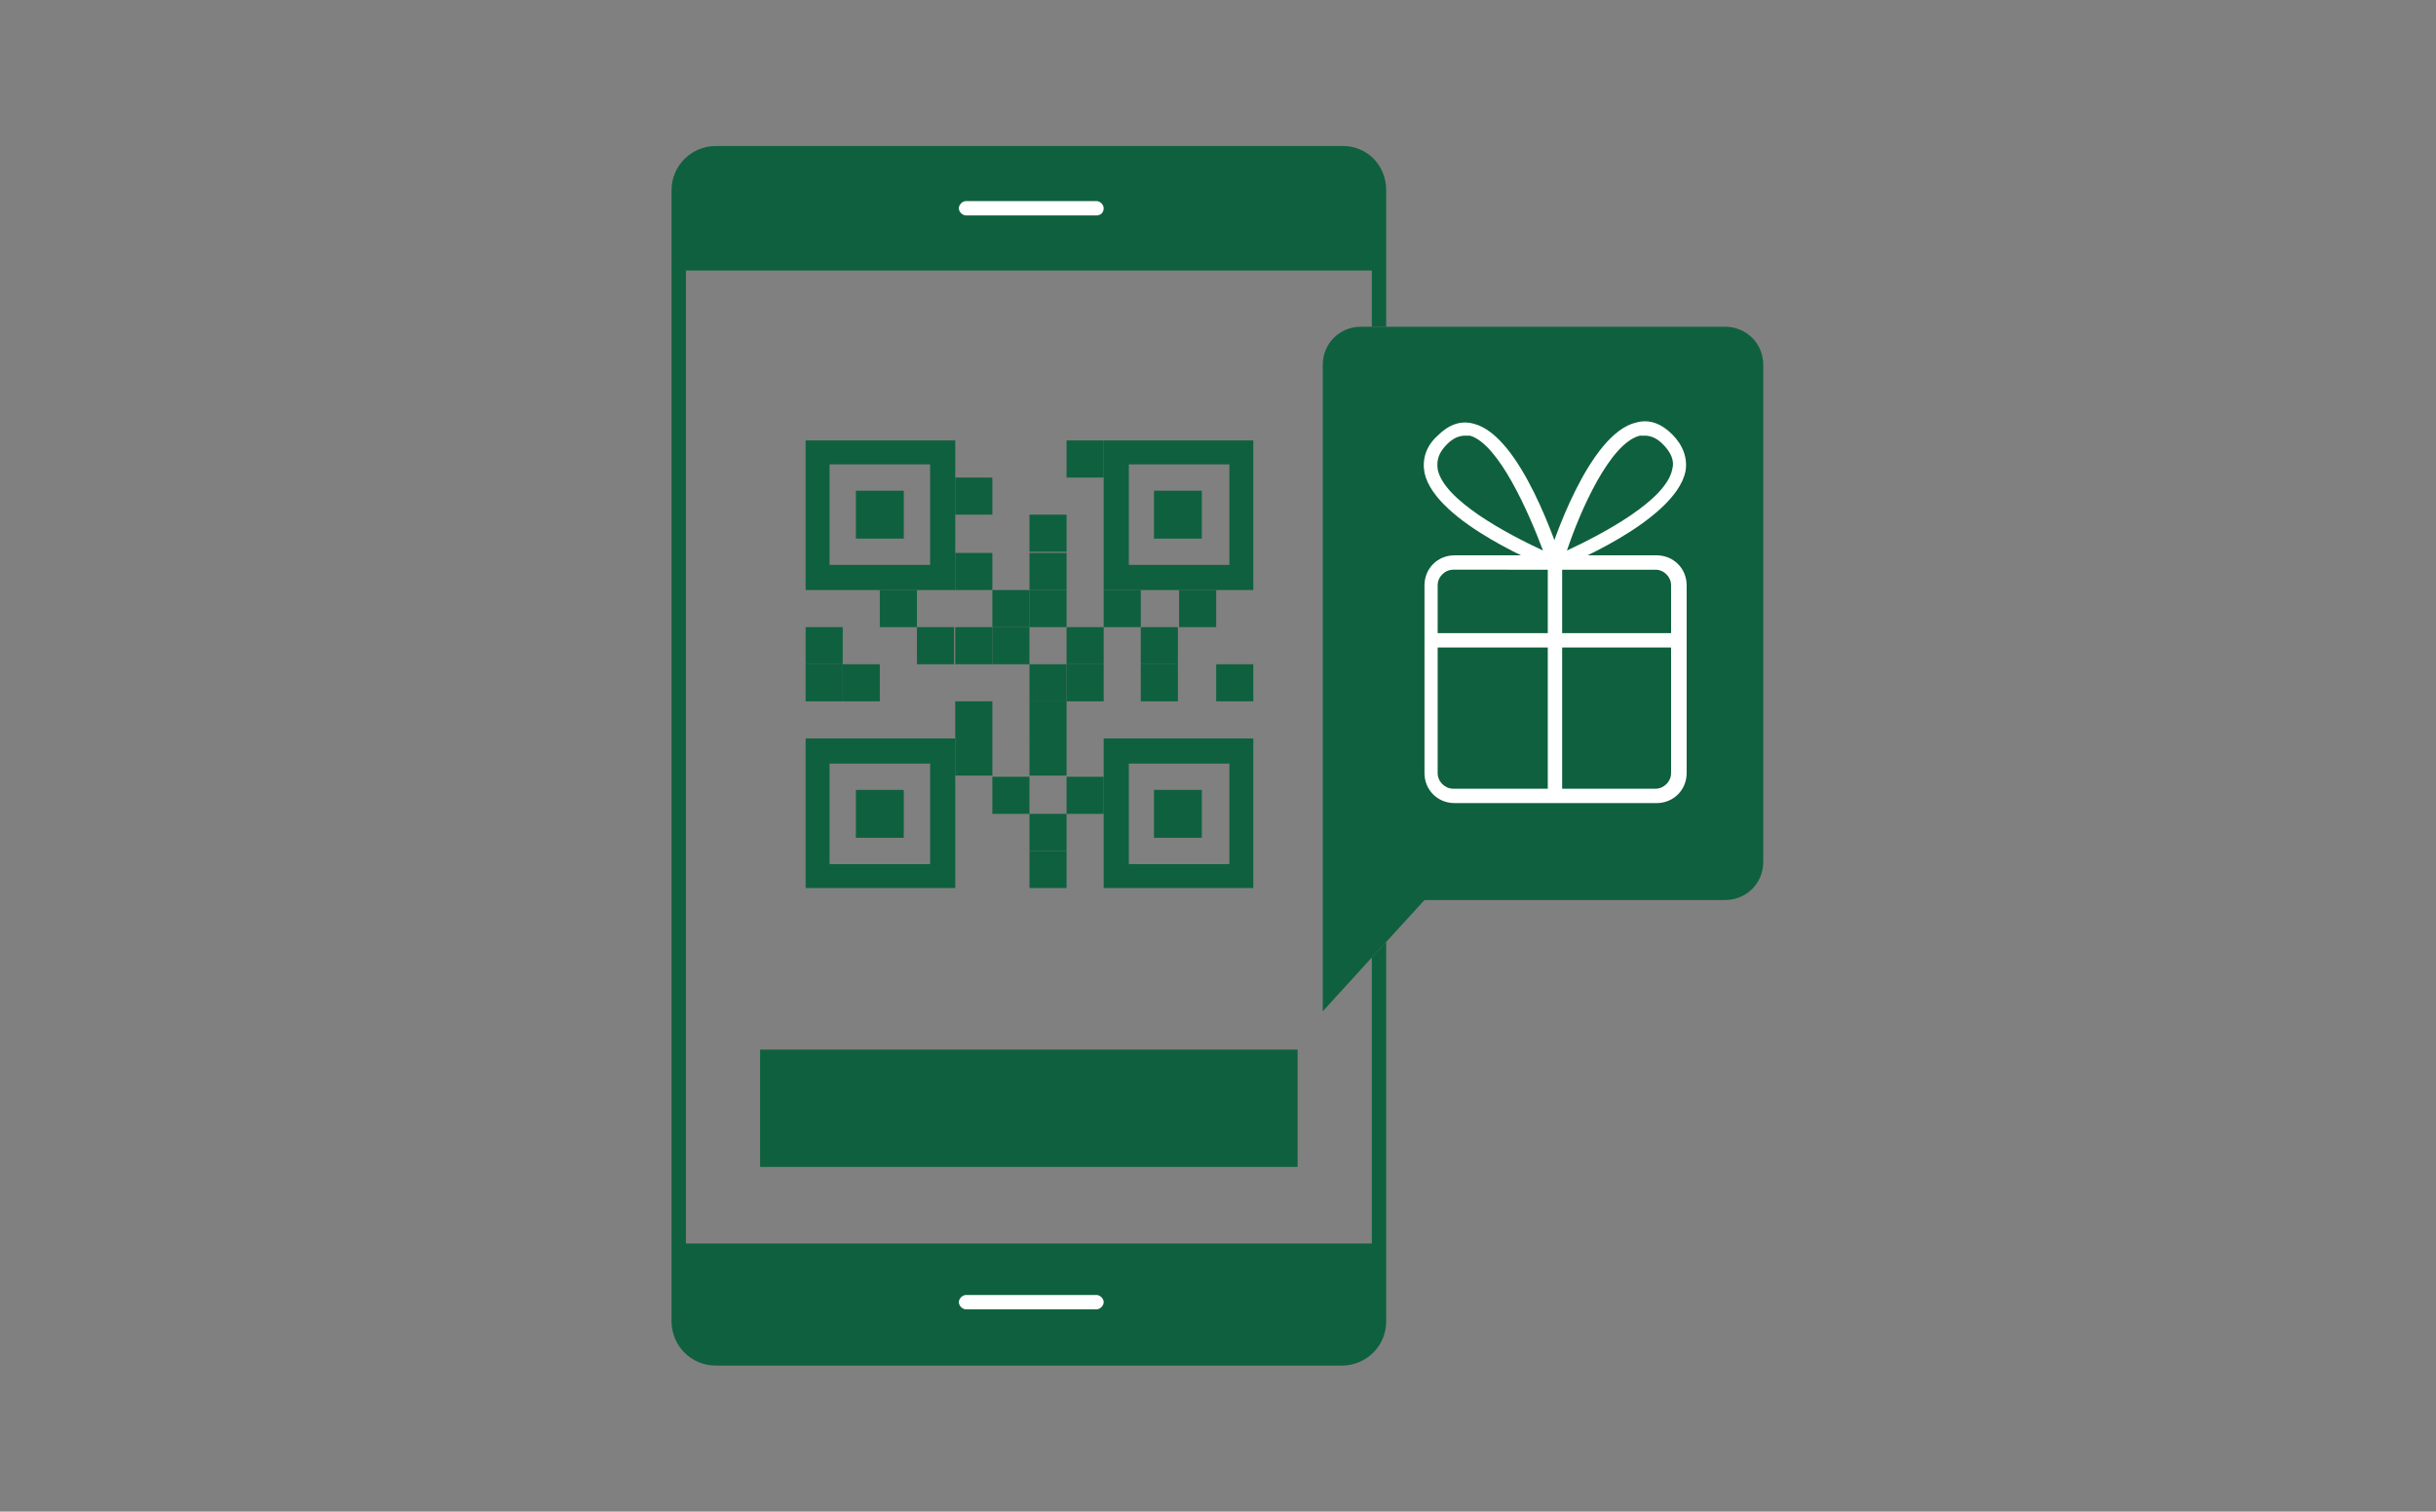 <?xml version="1.0" encoding="utf-8"?>
<!-- Generator: Adobe Illustrator 23.1.0, SVG Export Plug-In . SVG Version: 6.00 Build 0)  -->
<svg version="1.1" id="圖層_1" xmlns="http://www.w3.org/2000/svg" xmlns:xlink="http://www.w3.org/1999/xlink" x="0px" y="0px"
	 viewBox="0 0 203.5 126.3" style="enable-background:new 0 0 203.5 126.3;" xml:space="preserve">
<rect x="0" y="0" width="203.5" height="126.3" fill="#808080" stroke="none"/>
<style type="text/css">
	.st0{fill:#0F603F;}
	.st1{fill:none;}
	.st2{fill:#FFFFFF;}
</style>
<g>
	<g>
		<g>
			<rect x="63.5" y="87.7" class="st0" width="44.9" height="9.8"/>
		</g>
	</g>
	<g>
		<g>
			<g>
				<path class="st0" d="M85.9,93.4c0,0.3-0.1,0.5-0.3,0.7c-0.2,0.2-0.5,0.3-0.9,0.3s-0.7-0.1-0.9-0.2v-0.4c0.1,0.1,0.3,0.1,0.5,0.1
					s0.3,0.1,0.5,0.1c0.3,0,0.5-0.1,0.6-0.2s0.2-0.2,0.2-0.4c0-0.1,0-0.2-0.1-0.3c0-0.1-0.1-0.1-0.2-0.2s-0.3-0.1-0.5-0.2
					c-0.3-0.1-0.6-0.3-0.7-0.4c-0.1-0.2-0.2-0.4-0.2-0.6c0-0.3,0.1-0.5,0.3-0.6c0.2-0.2,0.5-0.2,0.8-0.2s0.7,0.1,1,0.2l-0.1,0.4
					c-0.3-0.1-0.6-0.2-0.8-0.2c-0.2,0-0.4,0-0.5,0.1s-0.2,0.2-0.2,0.4c0,0.1,0,0.2,0.1,0.3c0,0.1,0.1,0.1,0.2,0.2s0.3,0.1,0.5,0.2
					c0.4,0.1,0.6,0.3,0.8,0.4C85.9,93,85.9,93.2,85.9,93.4z"/>
			</g>
			<g>
				<path class="st0" d="M87.6,94.4c-0.4,0-0.7-0.1-0.9-0.3c-0.2-0.2-0.3-0.6-0.3-1s0.1-0.8,0.3-1c0.2-0.2,0.5-0.4,0.9-0.4
					c0.1,0,0.2,0,0.4,0c0.1,0,0.2,0.1,0.3,0.1l-0.1,0.3c-0.1,0-0.2-0.1-0.3-0.1c-0.1,0-0.2,0-0.3,0c-0.5,0-0.8,0.3-0.8,1
					c0,0.3,0.1,0.6,0.2,0.7c0.1,0.2,0.3,0.3,0.6,0.3c0.2,0,0.4,0,0.7-0.1v0.3C88.1,94.4,87.9,94.4,87.6,94.4z"/>
			</g>
			<g>
				<path class="st0" d="M90.5,94.4L90.4,94l0,0c-0.1,0.2-0.3,0.3-0.4,0.3c-0.1,0.1-0.3,0.1-0.5,0.1c-0.3,0-0.5-0.1-0.6-0.2
					s-0.2-0.3-0.2-0.6c0-0.5,0.4-0.8,1.3-0.8h0.4v-0.2c0-0.2,0-0.4-0.1-0.5c-0.1,0-0.3-0.1-0.5-0.1s-0.5,0.1-0.7,0.2L89,91.9
					c0.1-0.1,0.3-0.1,0.4-0.2c0.2,0,0.3-0.1,0.5-0.1c0.3,0,0.5,0.1,0.7,0.2c0.1,0.1,0.2,0.4,0.2,0.7v1.8L90.5,94.4L90.5,94.4z
					 M89.6,94.1c0.2,0,0.4-0.1,0.6-0.2c0.1-0.1,0.2-0.3,0.2-0.6v-0.2H90c-0.3,0-0.5,0.1-0.7,0.1c-0.1,0.1-0.2,0.2-0.2,0.4
					c0,0.1,0,0.3,0.1,0.3C89.3,94,89.4,94.1,89.6,94.1z"/>
			</g>
			<g>
				<path class="st0" d="M93.4,94.4v-1.7c0-0.2,0-0.4-0.1-0.5C93.1,92.1,93,92,92.8,92c-0.3,0-0.5,0.1-0.6,0.2
					C92,92.4,92,92.7,92,93v1.4h-0.4v-2.6h0.3l0.1,0.4l0,0c0.1-0.1,0.2-0.2,0.3-0.3c0.1-0.1,0.3-0.1,0.5-0.1c0.3,0,0.5,0.1,0.7,0.2
					c0.2,0.2,0.2,0.4,0.2,0.7v1.7C93.7,94.4,93.4,94.4,93.4,94.4z"/>
			</g>
		</g>
		<g>
			<g>
				<polygon class="st0" points="78.6,91.8 78.6,91.2 79.2,91.2 79.2,90.8 78.2,90.8 78.2,91.8 				"/>
			</g>
			<g>
				<polygon class="st0" points="80.8,91.2 81.4,91.2 81.4,91.8 81.8,91.8 81.8,90.8 80.8,90.8 				"/>
			</g>
			<g>
				<polygon class="st0" points="79.2,94 78.6,94 78.6,93.4 78.2,93.4 78.2,94.4 79.2,94.4 				"/>
			</g>
			<g>
				<polygon class="st0" points="81.4,93.4 81.4,94 80.8,94 80.8,94.4 81.8,94.4 81.8,93.4 				"/>
			</g>
		</g>
	</g>
	<g>
		<g>
			<path class="st0" d="M67.3,36.8v12.5h12.5V36.8H67.3z M77.7,47.2h-8.4v-8.4h8.4V47.2z"/>
			<rect x="71.5" y="41" class="st0" width="4" height="4"/>
		</g>
		<g>
			<path class="st0" d="M67.3,61.7v12.5h12.5V61.7H67.3z M77.7,72.2h-8.4v-8.4h8.4V72.2z"/>
			<rect x="71.5" y="66" class="st0" width="4" height="4"/>
		</g>
		<g>
			<path class="st0" d="M92.2,61.7v12.5h12.5V61.7H92.2z M102.7,72.2h-8.4v-8.4h8.4V72.2z"/>
			<rect x="96.4" y="66" class="st0" width="4" height="4"/>
		</g>
		<path class="st0" d="M92.2,36.8v12.5h12.5V36.8H92.2z M102.7,47.2h-8.4v-8.4h8.4V47.2z"/>
		<rect x="96.4" y="41" class="st0" width="4" height="4"/>
		<rect x="73.5" y="49.3" class="st0" width="3.1" height="3.1"/>
		<rect x="82.9" y="49.3" class="st0" width="3.1" height="3.1"/>
		<rect x="86" y="49.3" class="st0" width="3.1" height="3.1"/>
		<rect x="79.8" y="46.2" class="st0" width="3.1" height="3.1"/>
		<rect x="86" y="46.2" class="st0" width="3.1" height="3.1"/>
		<rect x="86" y="43" class="st0" width="3.1" height="3.1"/>
		<rect x="79.8" y="39.9" class="st0" width="3.1" height="3.1"/>
		<rect x="89.1" y="36.8" class="st0" width="3.1" height="3.1"/>
		<rect x="92.2" y="49.3" class="st0" width="3.1" height="3.1"/>
		<rect x="98.5" y="49.3" class="st0" width="3.1" height="3.1"/>
		<rect x="67.3" y="52.4" class="st0" width="3.1" height="3.1"/>
		<rect x="76.6" y="52.4" class="st0" width="3.1" height="3.1"/>
		<rect x="79.8" y="52.4" class="st0" width="3.1" height="3.1"/>
		<rect x="82.9" y="52.4" class="st0" width="3.1" height="3.1"/>
		<rect x="89.1" y="52.4" class="st0" width="3.1" height="3.1"/>
		<rect x="95.3" y="52.4" class="st0" width="3.1" height="3.1"/>
		<rect x="67.3" y="55.5" class="st0" width="3.1" height="3.1"/>
		<rect x="70.4" y="55.5" class="st0" width="3.1" height="3.1"/>
		<rect x="86" y="55.5" class="st0" width="3.1" height="3.1"/>
		<rect x="89.1" y="55.5" class="st0" width="3.1" height="3.1"/>
		<rect x="95.3" y="55.5" class="st0" width="3.1" height="3.1"/>
		<rect x="101.6" y="55.5" class="st0" width="3.1" height="3.1"/>
		<rect x="79.8" y="58.6" class="st0" width="3.1" height="3.1"/>
		<rect x="86" y="58.6" class="st0" width="3.1" height="3.1"/>
		<rect x="79.8" y="61.7" class="st0" width="3.1" height="3.1"/>
		<rect x="86" y="61.7" class="st0" width="3.1" height="3.1"/>
		<rect x="82.9" y="64.9" class="st0" width="3.1" height="3.1"/>
		<rect x="89.1" y="64.9" class="st0" width="3.1" height="3.1"/>
		<rect x="86" y="68" class="st0" width="3.1" height="3.1"/>
		<rect x="86" y="71.1" class="st0" width="3.1" height="3.1"/>
	</g>
	<g>
		<path class="st0" d="M112.2,12.2H59.8c-2,0-3.7,1.6-3.7,3.7V22v82.4v6c0,2,1.6,3.7,3.7,3.7h52.3c2,0,3.7-1.6,3.7-3.7v-6V78.7
			l-1.2,1.3v23.9H57.3V22.6h57.3v4.7h1.2V22v-6.1C115.8,13.8,114.2,12.2,112.2,12.2z"/>
		<path class="st1" d="M114.7,15.8c0-1.4-1.1-2.5-2.5-2.5H59.8c-1.4,0-2.5,1.1-2.5,2.5v5.6h57.3L114.7,15.8L114.7,15.8z"/>
		<path class="st1" d="M57.3,110.5c0,1.4,1.1,2.5,2.5,2.5h52.3c1.4,0,2.5-1.1,2.5-2.5V105H57.3V110.5z"/>
		<path class="st1" d="M110.5,84.5v-54c0-1.8,1.4-3.2,3.2-3.2h0.9v-4.7H57.3v81.3h57.3V80L110.5,84.5z"/>
		<rect x="57.3" y="22.6" class="st0" width="0" height="81.3"/>
		<rect x="114.7" y="80" class="st0" width="0" height="23.9"/>
		<rect x="114.7" y="22.6" class="st0" width="0" height="4.7"/>
		<path class="st1" d="M113.7,28.5c-1.1,0-2,0.9-2,2v41.6c0,0.1,0,0.2,0,0.3l0.1,0.7h-0.1v8.5l3-3.2V28.5H113.7z"/>
		<polygon class="st0" points="56.2,22 56.2,104.4 56.2,104.4 		"/>
		<polygon class="st0" points="115.8,104.4 115.8,104.4 115.8,78.7 115.8,78.7 		"/>
		<rect x="115.8" y="22" class="st0" width="0" height="5.3"/>
		<rect x="114.7" y="78.3" class="st0" width="0" height="1.7"/>
		<rect x="114.7" y="27.3" class="st0" width="0" height="1.2"/>
		<rect x="115.8" y="27.3" class="st0" width="0" height="1.2"/>
		<rect x="115.8" y="77" class="st0" width="0" height="1.7"/>
		<path class="st0" d="M144.1,27.3h-28.3h-1.2h-0.9c-1.8,0-3.2,1.4-3.2,3.2v54l4.1-4.5l1.2-1.3l0,0l3.2-3.5h25.1
			c1.8,0,3.2-1.4,3.2-3.2V30.5C147.3,28.7,145.9,27.3,144.1,27.3z"/>
	</g>
	<g>
		<g>
			<g>
				<path class="st2" d="M91.6,109.4H80.7c-0.3,0-0.6-0.3-0.6-0.6c0-0.3,0.3-0.6,0.6-0.6h10.9c0.3,0,0.6,0.3,0.6,0.6
					S91.9,109.4,91.6,109.4z"/>
			</g>
		</g>
	</g>
	<g>
		<g>
			<g>
				<path class="st2" d="M91.6,18H80.7c-0.3,0-0.6-0.3-0.6-0.6c0-0.3,0.3-0.6,0.6-0.6h10.9c0.3,0,0.6,0.3,0.6,0.6
					C92.2,17.8,91.9,18,91.6,18z"/>
			</g>
		</g>
	</g>
	<g>
		<g>
			<path class="st2" d="M138.4,67.1h-16.9c-1.4,0-2.5-1.1-2.5-2.5V48.9c0-1.4,1.1-2.5,2.5-2.5h16.9c1.4,0,2.5,1.1,2.5,2.5v15.7
				C140.9,66,139.8,67.1,138.4,67.1z M121.4,47.6c-0.7,0-1.3,0.6-1.3,1.3v15.7c0,0.7,0.6,1.3,1.3,1.3h16.9c0.7,0,1.3-0.6,1.3-1.3
				V48.9c0-0.7-0.6-1.3-1.3-1.3C138.3,47.6,121.4,47.6,121.4,47.6z"/>
		</g>
		<g>
			<rect x="119.5" y="52.9" class="st2" width="20.8" height="1.2"/>
		</g>
		<g>
			<rect x="129.3" y="47" class="st2" width="1.2" height="19.5"/>
		</g>
		<g>
			<path class="st2" d="M129.9,47.6c-0.1,0-0.3-0.1-0.4-0.2c-0.2-0.2-0.2-0.4-0.2-0.6c0.3-1.1,3.4-10.6,7.4-11.5
				c1.1-0.3,2.1,0.1,3,1s1.3,2,1.1,3.1c-0.9,4.2-10.3,8-10.7,8.1C130.1,47.6,130,47.6,129.9,47.6z M137.4,36.4c-0.1,0-0.3,0-0.4,0
				c-2.5,0.6-5,6.3-6.1,9.6c3-1.4,8.3-4.2,8.8-6.8c0.2-0.7-0.1-1.4-0.8-2.1C138.4,36.6,137.9,36.4,137.4,36.4z"/>
		</g>
		<g>
			<path class="st2" d="M129.9,47.6c-0.1,0-0.1,0-0.2,0c-0.4-0.2-9.8-3.9-10.7-8.1c-0.2-1.1,0.1-2.2,1.1-3.1c0.9-0.9,1.9-1.3,3-1
				c4,1,7,10.5,7.4,11.5c0.1,0.2,0,0.4-0.2,0.6C130.2,47.5,130.1,47.6,129.9,47.6z M122.4,36.4c-0.5,0-1,0.2-1.5,0.7
				c-0.7,0.7-0.9,1.3-0.8,2.1c0.5,2.6,5.8,5.4,8.8,6.8c-1.2-3.2-3.7-8.9-6.1-9.6C122.7,36.4,122.5,36.4,122.4,36.4z"/>
		</g>
	</g>
</g>
</svg>
